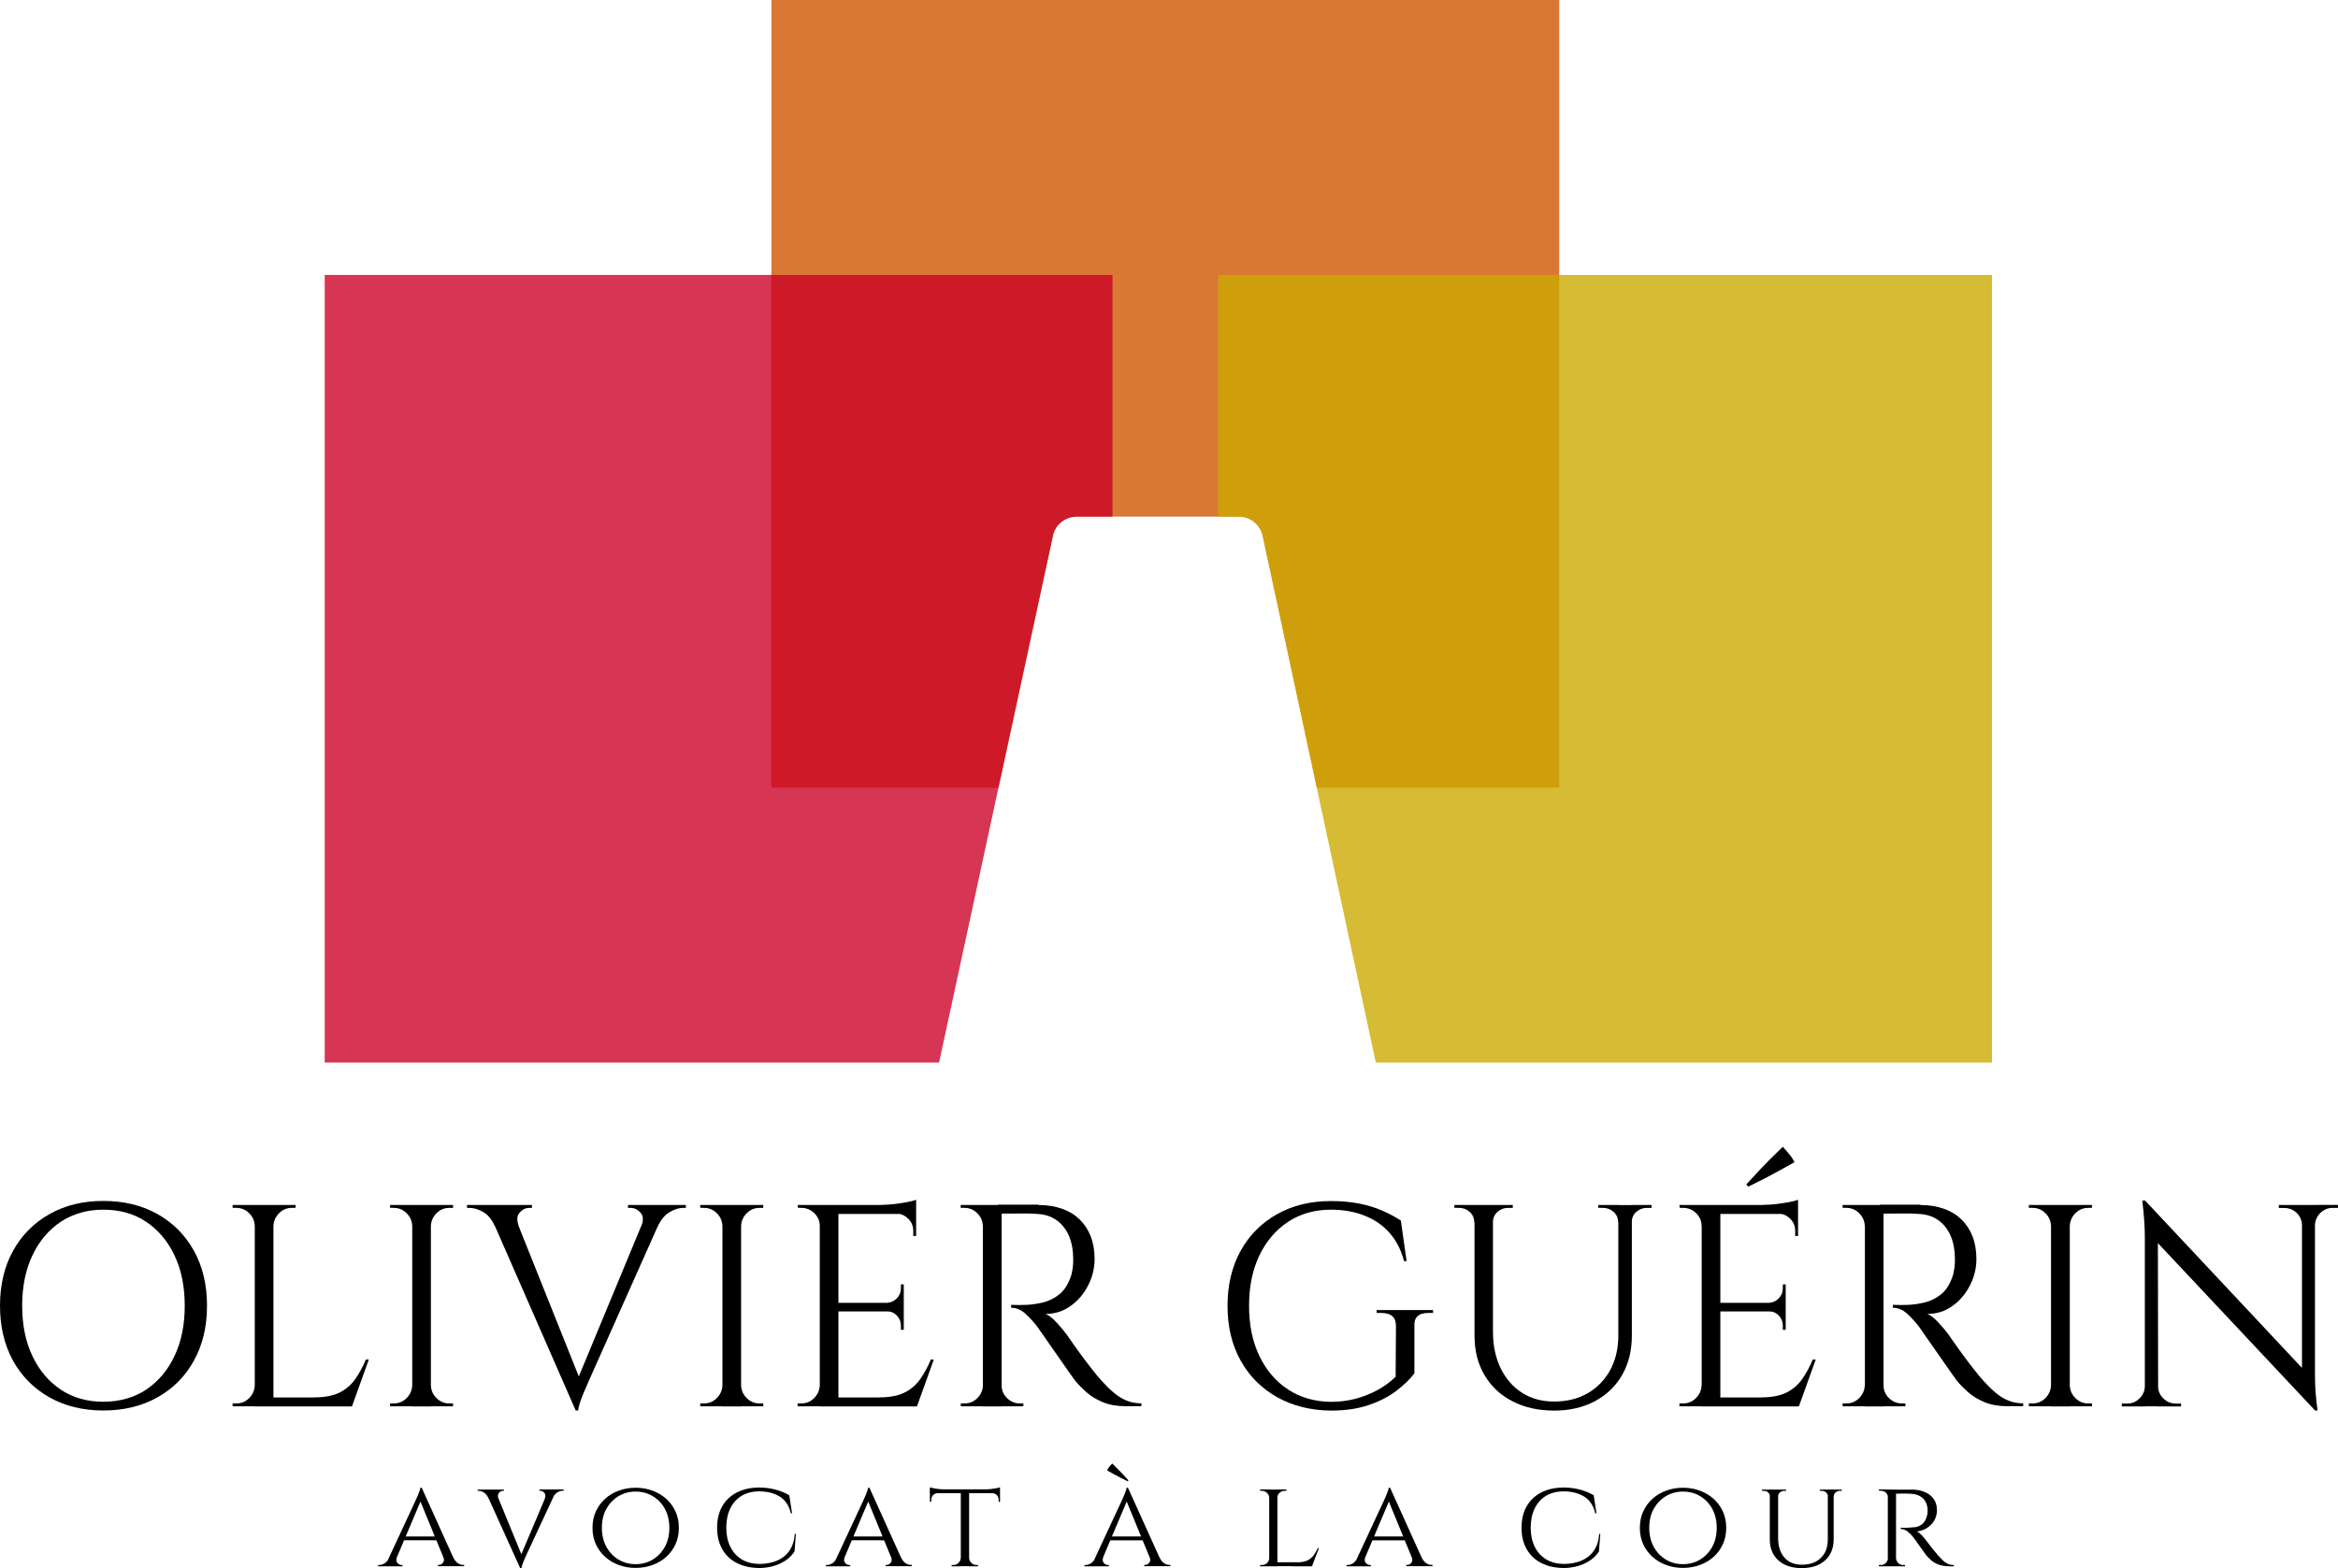 <?xml version="1.0" encoding="utf-8"?>
<!-- Generator: Adobe Illustrator 27.5.0, SVG Export Plug-In . SVG Version: 6.00 Build 0)  -->
<svg version="1.1" id="Calque_1" xmlns="http://www.w3.org/2000/svg" xmlns:xlink="http://www.w3.org/1999/xlink" x="0px" y="0px"
	 viewBox="0 0 2193.2 1471.2" style="enable-background:new 0 0 2193.2 1471.2;" xml:space="preserve">
<style type="text/css">
	.st0{opacity:0.79;fill:#D15400;}
	.st1{opacity:0.79;fill:#CC0027;}
	.st2{opacity:0.79;fill:#CCAA00;}
</style>
<path class="st0" d="M723.6,0v739h213.1l51.1-236.4c2.2-10.4,11.4-17.8,22.1-17.8h152.5c10.6,0,19.8,7.4,22.1,17.8l50.8,236.3h227.4
	V0H723.6z"/>
<g>
	<path d="M96.9,1126.8c19.3,0,36.2,4.1,50.8,12.3c14.6,8.2,26,19.7,34.2,34.4c8.2,14.8,12.3,32,12.3,51.6c0,19.6-4.1,36.8-12.3,51.6
		c-8.2,14.8-19.6,26.2-34.2,34.4c-14.6,8.2-31.5,12.3-50.8,12.3c-19.1,0-35.9-4.1-50.5-12.3c-14.6-8.2-26-19.7-34.2-34.4
		C4.1,1261.9,0,1244.7,0,1225.1c0-19.6,4.1-36.8,12.3-51.6c8.2-14.8,19.6-26.2,34.2-34.4C61,1130.9,77.8,1126.8,96.9,1126.8z
		 M96.9,1315.2c15.3,0,28.7-3.8,40.1-11.3c11.4-7.6,20.3-18.1,26.7-31.6c6.4-13.5,9.6-29.2,9.6-47.2c0-18-3.2-33.8-9.6-47.2
		c-6.4-13.5-15.3-24-26.7-31.6c-11.4-7.6-24.8-11.3-40.1-11.3c-15.1,0-28.4,3.8-39.8,11.3c-11.4,7.6-20.3,18.1-26.7,31.6
		c-6.4,13.5-9.6,29.3-9.6,47.2c0,18,3.2,33.8,9.6,47.2c6.4,13.5,15.3,24,26.7,31.6C68.5,1311.5,81.8,1315.2,96.9,1315.2z"/>
	<path d="M239.8,1150.3H239c-0.2-4.7-1.9-8.7-5.3-12c-3.3-3.3-7.3-5-12-5h-3.5v-2.7h21.6V1150.3z M239.8,1299.8v19.7h-21.6v-2.7h3.5
		c4.7,0,8.7-1.7,12-5c3.3-3.3,5.1-7.3,5.3-12H239.8z M256.5,1130.6v189H239v-189H256.5z M255.7,1150.3v-19.7h21.6v2.7
		c-0.2,0-1.4,0-3.5,0c-4.7,0-8.7,1.7-12,5c-3.3,3.3-5.1,7.3-5.3,12H255.7z M329.4,1311.2v8.4h-73.7v-8.4H329.4z M345.9,1275.8
		l-15.7,43.7h-44.8l9.7-8.4c9.5,0,17.3-1.5,23.4-4.5c6-3,10.9-7.2,14.7-12.6c3.8-5.4,7.1-11.5,10-18.4H345.9z"/>
	<path d="M387.5,1150.3h-0.8c-0.2-4.7-1.9-8.7-5.3-12c-3.3-3.3-7.3-5-12-5h-3.5v-2.7h21.6V1150.3z M387.5,1299.8v19.7h-21.6v-2.7
		h3.5c4.7,0,8.7-1.7,12-5c3.3-3.3,5.1-7.3,5.3-12H387.5z M404.2,1130.6v189h-17.5v-189H404.2z M403.4,1150.3v-19.7H425v2.7
		c-0.2,0-1.4,0-3.5,0c-4.7,0-8.7,1.7-12,5c-3.3,3.3-5.1,7.3-5.3,12H403.4z M403.4,1299.8h0.8c0.2,4.7,1.9,8.7,5.3,12
		c3.3,3.3,7.3,5,12,5c2.2,0,3.3,0,3.5,0v2.7h-21.6V1299.8z"/>
	<path d="M486.5,1150l-22.4,0.3c-2.7-6.1-6.3-10.5-10.8-13.1c-4.5-2.6-8.8-3.9-13-3.9h-2.2v-2.7H499v2.7h-2.4c-3.4,0-6.4,1.4-9,4.3
		C484.9,1140.5,484.6,1144.6,486.5,1150z M540,1323.3l-83.7-191.2h22.9l66.2,165.5L540,1323.3z M540,1323.3l-2.4-18.9l71.8-173.1
		h16.2l-73.2,164.2c-2,4.5-3.6,8.4-5,11.6s-2.5,6.4-3.5,9.5c-1,3.1-1.5,5.3-1.5,6.8H540z M601.8,1150c2-5.4,1.6-9.5-1.1-12.4
		c-2.7-2.9-5.8-4.3-9.2-4.3h-2.4v-2.7h54.3v2.7H641c-4,0-8.2,1.3-12.7,3.9c-4.5,2.6-8.2,7-11.1,13.1L601.8,1150z"/>
	<path d="M678.5,1150.3h-0.8c-0.2-4.7-1.9-8.7-5.3-12c-3.3-3.3-7.3-5-12-5h-3.5v-2.7h21.6V1150.3z M678.5,1299.8v19.7h-21.6v-2.7
		h3.5c4.7,0,8.7-1.7,12-5c3.3-3.3,5.1-7.3,5.3-12H678.5z M695.2,1130.6v189h-17.5v-189H695.2z M694.4,1150.3v-19.7H716v2.7
		c-0.2,0-1.4,0-3.5,0c-4.7,0-8.7,1.7-12,5c-3.3,3.3-5.1,7.3-5.3,12H694.4z M694.4,1299.8h0.8c0.2,4.7,1.9,8.7,5.3,12
		c3.3,3.3,7.3,5,12,5c2.2,0,3.3,0,3.5,0v2.7h-21.6V1299.8z"/>
	<path d="M769.8,1150.3H769c0-4.7-1.7-8.7-5.1-12c-3.4-3.3-7.5-5-12.1-5h-3.2l-0.3-2.7h21.6V1150.3z M769.8,1299.8v19.7h-21.6v-2.7
		h3.5c4.7,0,8.7-1.7,12-5c3.3-3.3,5.1-7.3,5.3-12H769.8z M786.5,1130.6v189H769v-189H786.5z M859.4,1130.6v8.4h-73.7v-8.4H859.4z
		 M847.8,1222.4v8.1h-62.1v-8.1H847.8z M859.4,1311.2v8.4h-73.7v-8.4H859.4z M875.9,1275.8l-15.7,43.7h-44.8l9.7-8.4
		c9.5,0,17.3-1.5,23.4-4.5c6-3,10.9-7.2,14.7-12.6c3.8-5.4,7.1-11.5,10-18.4H875.9z M859.4,1125.7v7.8l-32.9-3c4,0,8.1-0.3,12.6-0.8
		c4.4-0.5,8.5-1.2,12.3-1.9C855.1,1127.1,857.8,1126.4,859.4,1125.7z M847.8,1205.1v17.8h-15.7v-0.5c3.6-0.2,6.7-1.6,9.2-4.2
		c2.5-2.6,3.8-5.7,3.8-9.3v-3.8H847.8z M847.8,1229.9v17.8h-2.7v-4.1c0-3.6-1.3-6.7-3.8-9.3c-2.5-2.6-5.6-3.9-9.2-3.9v-0.5H847.8z
		 M859.4,1138.1v21.6h-2.7v-4.9c0-4.3-1.5-8.1-4.6-11.2c-3.1-3.1-6.8-4.8-11.3-5v-0.5H859.4z"/>
	<path d="M922.9,1150.3H922c-0.2-4.7-1.9-8.7-5.3-12c-3.3-3.3-7.3-5-12-5h-3.5v-2.7h21.6V1150.3z M922.9,1299.8v19.7h-21.6v-2.7h3.5
		c4.7,0,8.7-1.7,12-5c3.3-3.3,5.1-7.3,5.3-12H922.9z M939.6,1130.6v189H922v-189H939.6z M974.2,1130.6c8.1,0,15.4,1.2,22,3.5
		c6.6,2.3,12.1,5.7,16.6,10.1c4.5,4.4,8,9.7,10.4,15.9s3.6,13.3,3.6,21.2c0,8.6-2,16.9-6.1,24.8c-4,7.9-9.5,14.4-16.5,19.3
		c-6.9,5-14.7,7.4-23.4,7.4c3.1,1.3,6.4,3.8,10,7.7c3.6,3.9,6.8,7.6,9.5,11.2c4.9,7,9.1,13.1,12.8,18.1c3.7,5,7.4,10,11.2,14.8
		c3.8,4.9,7,8.7,9.7,11.6c3.6,4,7.2,7.5,10.8,10.5c3.6,3.1,7.5,5.5,11.7,7.3c4.2,1.8,9,2.7,14.2,2.7v2.7H1056
		c-8.3,0-15.4-1.3-21.5-3.8c-6-2.5-11.1-5.6-15.3-9.3c-4.1-3.7-7.7-7.2-10.5-10.7c-0.5-0.7-2-2.8-4.5-6.2c-2.4-3.4-5.3-7.5-8.6-12.3
		c-3.3-4.8-6.6-9.5-9.9-14.2c-3.2-4.7-6-8.7-8.4-12c-2.3-3.3-3.7-5.3-4-5.8c-3.4-4.5-7.2-8.6-11.3-12.4c-4.1-3.8-8.6-5.7-13.5-5.7
		v-2.7c5.6,0.2,10.3,0.2,14.3,0c4.7-0.2,9.8-0.9,15.4-2.2c5.6-1.3,10.8-3.9,15.7-7.8c4.9-4,8.5-10,11.1-18.1c0.5-2,1-4.5,1.4-7.4
		c0.4-3,0.4-5.9,0.3-8.8c-0.2-12.2-3.3-22-9.3-29.3c-6-7.3-14.1-11.2-24.2-11.7c-5-0.4-10.2-0.5-15.5-0.4
		c-5.3,0.1-11.6,0.1-18.8,0.1c0-0.2-0.2-0.9-0.7-2.3c-0.5-1.4-1.1-3.4-2-6.1H974.2z M938.8,1299.8h0.8c0,4.7,1.7,8.7,5.1,12
		c3.4,3.3,7.5,5,12.1,5h3.2v2.7h-21.3V1299.8z"/>
	<path d="M1326.8,1244v44.6c-4.1,5.4-9.7,10.8-16.7,16.2c-7,5.4-15.6,9.9-25.8,13.4c-10.2,3.5-22.1,5.3-35.8,5.3
		c-19.1-0.2-35.9-4.4-50.5-12.6c-14.6-8.2-26-19.6-34.2-34.3c-8.2-14.7-12.3-31.8-12.3-51.4c0-19.6,4.1-36.8,12.3-51.6
		c8.2-14.8,19.6-26.2,34.2-34.4c14.6-8.2,31.4-12.3,50.5-12.3c9.9,0,18.8,0.8,26.7,2.4c7.9,1.6,15.1,3.8,21.5,6.6
		c6.4,2.8,12.2,5.9,17.4,9.3l5.4,38.1h-2.4c-2.7-10.4-7.2-19.2-13.4-26.3c-6.2-7.1-14-12.6-23.4-16.3c-9.4-3.8-20-5.7-31.9-5.7
		c-15.1,0-28.4,3.8-40,11.3c-11.5,7.6-20.5,18.1-27,31.6c-6.5,13.5-9.7,29.3-9.7,47.2c0,18,3.2,33.8,9.7,47.2
		c6.5,13.5,15.5,24,27,31.5c11.5,7.5,24.8,11.3,40,11.5c7.9,0,15.5-0.9,22.8-2.8c7.3-1.9,14.2-4.6,20.7-8.1
		c6.5-3.5,12.2-7.7,17.3-12.6l0.3-47.8c0-8.1-4.6-12.1-13.8-12.1h-4.3v-2.7h52.9v2.7h-4.1C1330.9,1231.8,1326.4,1235.9,1326.8,1244z
		"/>
	<path d="M1383.7,1130.6v16.2h-0.8c0-4-1.4-7.2-4.2-9.7c-2.8-2.5-6.2-3.8-10.1-3.8h-4.3v-2.7H1383.7z M1400.5,1130.6v118.8
		c0,13,2.4,24.4,7.2,34.3c4.8,9.9,11.5,17.6,20.1,23.1c8.6,5.5,18.6,8.2,30,8.2c12.1,0,22.6-2.6,31.6-7.8c9-5.2,16-12.5,21.1-21.7
		c5-9.3,7.6-20.1,7.6-32.5v-122.3h12.7v122.3c0,14-3,26.3-9,36.9c-6,10.5-14.5,18.8-25.5,24.7c-11,5.9-23.8,8.9-38.3,8.9
		c-14.9,0-28-2.9-39.3-8.8c-11.3-5.8-20-14-26.2-24.6c-6.2-10.5-9.3-22.8-9.3-36.9v-122.6H1400.5z M1419.1,1130.6v2.7h-4.3
		c-4,0-7.3,1.3-10.1,3.8c-2.8,2.5-4.2,5.8-4.2,9.7h-0.5v-16.2H1419.1z M1518.7,1130.6v16.2h-0.8c0-4-1.4-7.2-4.2-9.7
		c-2.8-2.5-6.2-3.8-10.1-3.8h-4.3v-2.7H1518.7z M1549.3,1130.6v2.7h-4.3c-4,0-7.3,1.3-10.1,3.8c-2.8,2.5-4.2,5.8-4.2,9.7h-0.5v-16.2
		H1549.3z"/>
	<path d="M1597,1150.3h-0.8c0-4.7-1.7-8.7-5.1-12c-3.4-3.3-7.5-5-12.2-5h-3.2l-0.3-2.7h21.6V1150.3z M1597,1299.8v19.7h-21.6v-2.7
		h3.5c4.7,0,8.7-1.7,12-5c3.3-3.3,5.1-7.3,5.3-12H1597z M1613.8,1130.6v189h-17.5v-189H1613.8z M1686.7,1130.6v8.4H1613v-8.4H1686.7
		z M1675.1,1222.4v8.1H1613v-8.1H1675.1z M1686.7,1311.2v8.4H1613v-8.4H1686.7z M1638.1,1111.4c3.8-4.1,7.6-8.2,11.3-12.3
		c3.8-4,7.6-8,11.5-11.9c3.9-3.9,7.7-7.6,11.5-11.2c2,2.2,4,4.4,5.9,6.8c2,2.3,3.7,4.9,5.1,7.6c-4.9,2.7-9.7,5.4-14.6,8.1
		c-4.9,2.7-9.7,5.3-14.4,7.7c-4.8,2.4-9.6,4.8-14.4,7.2L1638.1,1111.4z M1703.2,1275.8l-15.7,43.7h-44.8l9.7-8.4
		c9.5,0,17.3-1.5,23.4-4.5c6-3,10.9-7.2,14.7-12.6c3.8-5.4,7.1-11.5,10-18.4H1703.2z M1686.7,1125.7v7.8l-32.9-3
		c4,0,8.1-0.3,12.6-0.8c4.4-0.5,8.5-1.2,12.3-1.9C1682.4,1127.1,1685.1,1126.4,1686.7,1125.7z M1675.1,1205.1v17.8h-15.7v-0.5
		c3.6-0.2,6.7-1.6,9.2-4.2c2.5-2.6,3.8-5.7,3.8-9.3v-3.8H1675.1z M1675.1,1229.9v17.8h-2.7v-4.1c0-3.6-1.3-6.7-3.8-9.3
		c-2.5-2.6-5.6-3.9-9.2-3.9v-0.5H1675.1z M1686.7,1138.1v21.6h-2.7v-4.9c0-4.3-1.5-8.1-4.6-11.2c-3.1-3.1-6.8-4.8-11.3-5v-0.5
		H1686.7z"/>
	<path d="M1750.1,1150.3h-0.8c-0.2-4.7-1.9-8.7-5.3-12c-3.3-3.3-7.3-5-12-5h-3.5v-2.7h21.6V1150.3z M1750.1,1299.8v19.7h-21.6v-2.7
		h3.5c4.7,0,8.7-1.7,12-5c3.3-3.3,5.1-7.3,5.3-12H1750.1z M1766.9,1130.6v189h-17.5v-189H1766.9z M1801.4,1130.6
		c8.1,0,15.4,1.2,22,3.5c6.6,2.3,12.1,5.7,16.6,10.1c4.5,4.4,8,9.7,10.4,15.9c2.4,6.2,3.6,13.3,3.6,21.2c0,8.6-2,16.9-6.1,24.8
		c-4,7.9-9.5,14.4-16.5,19.3c-6.9,5-14.7,7.4-23.4,7.4c3.1,1.3,6.4,3.8,10,7.7c3.6,3.9,6.8,7.6,9.5,11.2c4.9,7,9.1,13.1,12.8,18.1
		c3.7,5,7.4,10,11.2,14.8c3.8,4.9,7,8.7,9.7,11.6c3.6,4,7.2,7.5,10.8,10.5c3.6,3.1,7.5,5.5,11.7,7.3c4.2,1.8,9,2.7,14.2,2.7v2.7
		h-14.8c-8.3,0-15.4-1.3-21.5-3.8c-6-2.5-11.1-5.6-15.3-9.3c-4.1-3.7-7.7-7.2-10.5-10.7c-0.5-0.7-2-2.8-4.5-6.2
		c-2.4-3.4-5.3-7.5-8.6-12.3c-3.3-4.8-6.6-9.5-9.9-14.2c-3.2-4.7-6-8.7-8.4-12c-2.3-3.3-3.7-5.3-4-5.8c-3.4-4.5-7.2-8.6-11.3-12.4
		c-4.1-3.8-8.6-5.7-13.5-5.7v-2.7c5.6,0.2,10.3,0.2,14.3,0c4.7-0.2,9.8-0.9,15.4-2.2c5.6-1.3,10.8-3.9,15.7-7.8
		c4.9-4,8.5-10,11.1-18.1c0.5-2,1-4.5,1.4-7.4c0.4-3,0.4-5.9,0.3-8.8c-0.2-12.2-3.3-22-9.3-29.3c-6-7.3-14.1-11.2-24.2-11.7
		c-5-0.4-10.2-0.5-15.5-0.4c-5.3,0.1-11.6,0.1-18.8,0.1c0-0.2-0.2-0.9-0.7-2.3c-0.5-1.4-1.1-3.4-2-6.1H1801.4z M1766.1,1299.8h0.8
		c0,4.7,1.7,8.7,5.1,12c3.4,3.3,7.5,5,12.2,5h3.2v2.7h-21.3V1299.8z"/>
	<path d="M1924.8,1150.3h-0.8c-0.2-4.7-1.9-8.7-5.3-12c-3.3-3.3-7.3-5-12-5h-3.5v-2.7h21.6V1150.3z M1924.8,1299.8v19.7h-21.6v-2.7
		h3.5c4.7,0,8.7-1.7,12-5c3.3-3.3,5.1-7.3,5.3-12H1924.8z M1941.6,1130.6v189H1924v-189H1941.6z M1940.8,1150.3v-19.7h21.6v2.7
		c-0.2,0-1.3,0-3.5,0c-4.7,0-8.7,1.7-12,5c-3.3,3.3-5.1,7.3-5.3,12H1940.8z M1940.8,1299.8h0.8c0.2,4.7,1.9,8.7,5.3,12
		c3.3,3.3,7.3,5,12,5c2.2,0,3.3,0,3.5,0v2.7h-21.6V1299.8z"/>
	<path d="M2012.8,1300.4v19.2h-22.4v-2.7c3.2,0,4.9,0,5.1,0c4.5,0,8.4-1.6,11.6-4.9c3.2-3.2,4.9-7.1,4.9-11.6H2012.8z
		 M2012.3,1126.5l11.9,15.1l0.3,177.9H2012v-159.3c0-9.2-0.8-20.4-2.4-33.8H2012.3z M2012.3,1126.5l156.9,167.4l2.4,29.4
		l-156.9-167.1L2012.3,1126.5z M2024.4,1300.4c0,4.5,1.6,8.4,4.9,11.6c3.2,3.2,7.1,4.9,11.6,4.9c0.2,0,1.9,0,5.1,0v2.7h-22.4v-19.2
		H2024.4z M2137.6,1130.6h22.4v19.2h-0.5c-0.2-4.7-1.8-8.6-5-11.7c-3.2-3.1-7.1-4.7-11.7-4.7c-3.2,0-5,0-5.1,0V1130.6z
		 M2171.6,1130.6v158.2c0,5.8,0.2,11.3,0.5,16.6c0.4,5.3,1,11.3,1.9,18h-2.4l-12.2-14.3v-178.5H2171.6z M2193.2,1130.6v2.7h-4.9
		c-4.5,0-8.4,1.6-11.6,4.7c-3.2,3.2-5,7.1-5.1,11.7h-0.8v-19.2H2193.2z"/>
	<path d="M372.4,1460.8c-0.9,2.4-0.8,4.3,0.4,5.6c1.1,1.3,2.4,2,3.8,2h1v1.2h-22.9v-1.2h1c1.7,0,3.4-0.6,5.2-1.7
		c1.8-1.2,3.3-3.1,4.6-5.8H372.4z M395.6,1395.9l0.8,8.3l-27.5,65h-7.6l28.4-61c0.9-1.9,1.6-3.6,2.2-5c0.6-1.4,1.1-2.8,1.6-4.1
		c0.5-1.4,0.8-2.4,0.8-3.2H395.6z M409.8,1441.6v3.6H378v-3.6H409.8z M395.6,1395.9l33,73h-9.5l-25.6-62.3L395.6,1395.9z
		 M415.9,1460.8h9.1c1.2,2.7,2.7,4.7,4.4,5.8c1.8,1.2,3.4,1.7,5,1.7h1v1.2h-24.6v-1.2h1c1.4,0,2.6-0.7,3.7-2
		C416.6,1465.1,416.8,1463.2,415.9,1460.8z"/>
	<path d="M467.6,1406.3h-9.1c-1.2-2.7-2.7-4.7-4.4-5.8c-1.8-1.2-3.4-1.7-5-1.7h-1v-1.2h24.6v1.2h-1c-1.4,0-2.6,0.7-3.7,2
		C466.9,1402.1,466.8,1403.9,467.6,1406.3z M487.9,1471.2l-33-73h9.5l25.6,62.3L487.9,1471.2z M487.9,1471.2l-0.8-8.3l27.5-65h7.6
		l-28.4,61c-0.9,1.9-1.6,3.6-2.2,5c-0.6,1.4-1.1,2.8-1.6,4.1c-0.5,1.4-0.8,2.4-0.8,3.2H487.9z M511,1406.3c0.9-2.4,0.8-4.3-0.4-5.6
		c-1.1-1.3-2.4-2-3.8-2H506v-1.2h22.8v1.2h-1c-1.7,0-3.4,0.6-5.2,1.7c-1.8,1.2-3.3,3.1-4.6,5.8H511z"/>
	<path d="M596.2,1395.9c5.6,0,10.9,0.9,15.8,2.7c4.9,1.8,9.2,4.4,13,7.7c3.7,3.4,6.6,7.3,8.7,11.9c2.1,4.6,3.1,9.7,3.1,15.3
		c0,5.6-1,10.7-3.1,15.3c-2.1,4.6-5,8.6-8.7,11.9c-3.7,3.4-8,5.9-13,7.7c-4.9,1.8-10.2,2.7-15.8,2.7c-5.6,0-10.8-0.9-15.7-2.7
		c-4.9-1.8-9.2-4.4-12.9-7.7c-3.7-3.4-6.6-7.3-8.7-11.9c-2.1-4.6-3.1-9.7-3.1-15.3c0-5.6,1-10.7,3.1-15.3c2.1-4.6,5-8.6,8.7-11.9
		c3.7-3.4,8-5.9,12.9-7.7C585.4,1396.8,590.6,1395.9,596.2,1395.9z M596.2,1467.6c5.9,0,11.3-1.4,16.1-4.3c4.8-2.9,8.6-6.9,11.4-12
		c2.8-5.1,4.2-11,4.2-17.8c0-6.8-1.4-12.7-4.2-17.8c-2.8-5.1-6.6-9.1-11.4-11.9c-4.8-2.9-10.2-4.3-16.1-4.3c-5.8,0-11.2,1.4-16,4.3
		c-4.8,2.9-8.6,6.9-11.4,11.9c-2.8,5.1-4.2,11-4.2,17.8c0,6.7,1.4,12.6,4.2,17.8c2.8,5.1,6.6,9.1,11.4,12
		C585.1,1466.2,590.4,1467.6,596.2,1467.6z"/>
	<path d="M746.6,1439.3l-1.3,16.4c-2.1,3.2-4.8,6-8.2,8.3c-3.4,2.3-7.2,4.1-11.4,5.3c-4.2,1.2-8.7,1.9-13.4,1.9
		c-8.1-0.1-15.1-1.6-21.1-4.7c-6-3-10.5-7.4-13.7-13c-3.2-5.6-4.8-12.3-4.8-20c0-7.8,1.6-14.6,4.8-20.2c3.2-5.6,7.8-9.9,13.7-13
		c6-3,13-4.6,21.1-4.6c5,0,10,0.6,15,1.9c5,1.3,9.4,3.1,13.1,5.4l2.6,16.9h-1.1c-1.8-7.4-5.3-12.6-10.6-15.8
		c-5.3-3.2-11.7-4.8-19.1-4.8c-6.3,0-11.8,1.4-16.4,4.1c-4.6,2.8-8.2,6.7-10.7,11.8c-2.5,5.1-3.8,11.1-3.8,18.2
		c0,6.9,1.3,12.9,3.8,17.9c2.5,5.1,6.1,9,10.7,11.8c4.6,2.8,10.1,4.2,16.4,4.3c6,0,11.4-1,16.3-2.9c4.8-2,8.8-5,11.8-9.2
		c3-4.2,4.8-9.5,5.2-16.1H746.6z"/>
	<path d="M792.4,1460.8c-0.9,2.4-0.8,4.3,0.4,5.6c1.1,1.3,2.4,2,3.8,2h1v1.2h-22.9v-1.2h1c1.7,0,3.4-0.6,5.2-1.7
		c1.8-1.2,3.3-3.1,4.6-5.8H792.4z M815.6,1395.9l0.8,8.3l-27.5,65h-7.6l28.4-61c0.9-1.9,1.6-3.6,2.2-5c0.6-1.4,1.1-2.8,1.6-4.1
		c0.5-1.4,0.8-2.4,0.8-3.2H815.6z M829.8,1441.6v3.6H798v-3.6H829.8z M815.6,1395.9l33,73h-9.5l-25.6-62.3L815.6,1395.9z
		 M835.9,1460.8h9.1c1.2,2.7,2.7,4.7,4.4,5.8c1.8,1.2,3.4,1.7,5,1.7h1v1.2h-24.6v-1.2h1c1.4,0,2.6-0.7,3.7-2
		C836.6,1465.1,836.8,1463.2,835.9,1460.8z"/>
	<path d="M872.2,1395.5c0.7,0.2,1.8,0.5,3.3,0.8c1.5,0.3,3.1,0.6,5,0.8c1.8,0.2,3.6,0.3,5.2,0.3l-13.4,1.2V1395.5z M938.1,1397.4
		v3.6h-65.9v-3.6H938.1z M879.6,1400.8v0.2c-1.8,0.1-3.3,0.7-4.4,1.9c-1.1,1.2-1.6,2.6-1.6,4.3v1.9h-1.3v-8.3H879.6z M901.5,1461.9
		v7.7h-8.8v-1.2c0.1,0,0.6,0,1.4,0c1.9,0,3.6-0.6,4.9-1.9c1.4-1.3,2.1-2.8,2.2-4.6H901.5z M909.1,1397.9v71.6h-7.8v-71.6H909.1z
		 M908.7,1461.9h0.4c0.1,1.8,0.8,3.3,2.2,4.6c1.4,1.3,3,1.9,4.9,1.9h1.3v1.2h-8.8V1461.9z M938.1,1395.5v3.1l-13.4-1.2
		c1.6,0,3.3-0.1,5.1-0.3c1.8-0.2,3.5-0.5,5-0.8C936.3,1396,937.4,1395.8,938.1,1395.5z M938.1,1400.8v8.3h-1.3v-1.9
		c0-1.7-0.5-3.1-1.6-4.3c-1.1-1.2-2.5-1.8-4.4-1.9v-0.2H938.1z"/>
	<path d="M1035,1460.8c-0.9,2.4-0.8,4.3,0.4,5.6c1.1,1.3,2.4,2,3.8,2h1v1.2h-22.9v-1.2h1c1.7,0,3.4-0.6,5.2-1.7
		c1.8-1.2,3.3-3.1,4.6-5.8H1035z M1058.1,1395.9l0.8,8.3l-27.5,65h-7.6l28.4-61c0.9-1.9,1.6-3.6,2.2-5c0.6-1.4,1.1-2.8,1.6-4.1
		c0.5-1.4,0.8-2.4,0.8-3.2H1058.1z M1058.6,1389l-0.8,0.8c-2.2-1-4.3-2.1-6.5-3.2s-4.3-2.2-6.4-3.4c-2.1-1.2-4.3-2.4-6.4-3.6
		c0.6-1.3,1.4-2.4,2.2-3.5c0.8-1,1.7-2,2.7-2.9c1.7,1.6,3.4,3.3,5,5c1.7,1.7,3.4,3.5,5.1,5.2
		C1055.2,1385.3,1056.9,1387.1,1058.6,1389z M1072.3,1441.6v3.6h-31.8v-3.6H1072.3z M1058.1,1395.9l33,73h-9.5l-25.6-62.3
		L1058.1,1395.9z M1078.4,1460.8h9.1c1.2,2.7,2.7,4.7,4.4,5.8c1.8,1.2,3.4,1.7,5,1.7h1v1.2h-24.6v-1.2h1c1.4,0,2.6-0.7,3.7-2
		C1079.2,1465.1,1079.3,1463.2,1078.4,1460.8z"/>
	<path d="M1190.8,1405.2h-0.2c-0.1-1.8-0.8-3.4-2.2-4.6c-1.4-1.2-3-1.9-5-1.9h-1.4v-1.2h8.9V1405.2z M1190.8,1461.9l1.6,7.7H1182
		v-1.2h1.7c2,0,3.6-0.6,4.9-1.9c1.3-1.3,2-2.8,2-4.6H1190.8z M1198.3,1397.6v72h-7.7v-72H1198.3z M1197.9,1405.2v-7.7h8.9v1.2h-1.4
		c-1.9,0-3.6,0.6-5,1.9c-1.4,1.2-2.1,2.8-2.1,4.6H1197.9z M1230.6,1465.8l-0.2,3.7H1198v-3.7H1230.6z M1237.3,1452.4l-6.6,17.2
		h-18.2l4.1-3.7c4,0,7.2-0.6,9.7-1.7c2.4-1.2,4.4-2.8,5.9-4.8c1.5-2,2.8-4.3,4-6.9H1237.3z"/>
	<path d="M1280.8,1460.8c-0.9,2.4-0.8,4.3,0.4,5.6c1.1,1.3,2.4,2,3.8,2h1v1.2h-22.9v-1.2h1c1.7,0,3.4-0.6,5.2-1.7
		c1.8-1.2,3.3-3.1,4.6-5.8H1280.8z M1304,1395.9l0.8,8.3l-27.5,65h-7.6l28.4-61c0.9-1.9,1.6-3.6,2.2-5c0.6-1.4,1.1-2.8,1.6-4.1
		c0.5-1.4,0.8-2.4,0.8-3.2H1304z M1318.2,1441.6v3.6h-31.8v-3.6H1318.2z M1304,1395.9l33,73h-9.5l-25.6-62.3L1304,1395.9z
		 M1324.3,1460.8h9.1c1.2,2.7,2.7,4.7,4.4,5.8c1.8,1.2,3.4,1.7,5,1.7h1v1.2h-24.6v-1.2h1c1.4,0,2.6-0.7,3.7-2
		C1325,1465.1,1325.2,1463.2,1324.3,1460.8z"/>
	<path d="M1501.2,1439.3l-1.3,16.4c-2.1,3.2-4.8,6-8.2,8.3c-3.4,2.3-7.2,4.1-11.4,5.3c-4.2,1.2-8.7,1.9-13.4,1.9
		c-8.1-0.1-15.1-1.6-21.1-4.7c-6-3-10.5-7.4-13.7-13c-3.2-5.6-4.8-12.3-4.8-20c0-7.8,1.6-14.6,4.8-20.2c3.2-5.6,7.8-9.9,13.7-13
		c6-3,13-4.6,21.1-4.6c5,0,10,0.6,15,1.9c5,1.3,9.4,3.1,13.1,5.4l2.6,16.9h-1.1c-1.8-7.4-5.3-12.6-10.6-15.8
		c-5.3-3.2-11.7-4.8-19.1-4.8c-6.3,0-11.8,1.4-16.4,4.1c-4.6,2.8-8.2,6.7-10.7,11.8c-2.5,5.1-3.8,11.1-3.8,18.2
		c0,6.9,1.3,12.9,3.8,17.9c2.5,5.1,6.1,9,10.7,11.8c4.6,2.8,10.1,4.2,16.4,4.3c6,0,11.4-1,16.3-2.9c4.8-2,8.8-5,11.8-9.2
		c3-4.2,4.8-9.5,5.2-16.1H1501.2z"/>
	<path d="M1578.7,1395.9c5.6,0,10.9,0.9,15.8,2.7s9.2,4.4,13,7.7c3.7,3.4,6.6,7.3,8.7,11.9c2.1,4.6,3.1,9.7,3.1,15.3
		c0,5.6-1,10.7-3.1,15.3c-2.1,4.6-5,8.6-8.7,11.9c-3.7,3.4-8,5.9-13,7.7s-10.2,2.7-15.8,2.7c-5.6,0-10.8-0.9-15.7-2.7
		c-4.9-1.8-9.2-4.4-12.9-7.7c-3.7-3.4-6.6-7.3-8.7-11.9c-2.1-4.6-3.1-9.7-3.1-15.3c0-5.6,1-10.7,3.1-15.3c2.1-4.6,5-8.6,8.7-11.9
		c3.7-3.4,8-5.9,12.9-7.7C1567.8,1396.8,1573.1,1395.9,1578.7,1395.9z M1578.7,1467.6c5.9,0,11.3-1.4,16.1-4.3
		c4.8-2.9,8.6-6.9,11.4-12c2.8-5.1,4.2-11,4.2-17.8c0-6.8-1.4-12.7-4.2-17.8c-2.8-5.1-6.6-9.1-11.4-11.9c-4.8-2.9-10.2-4.3-16.1-4.3
		c-5.8,0-11.2,1.4-16,4.3c-4.8,2.9-8.6,6.9-11.4,11.9c-2.8,5.1-4.2,11-4.2,17.8c0,6.7,1.4,12.6,4.2,17.8c2.8,5.1,6.6,9.1,11.4,12
		C1567.5,1466.2,1572.8,1467.6,1578.7,1467.6z"/>
	<path d="M1660.5,1397.6v6.4h-0.2c-0.1-1.4-0.7-2.7-1.7-3.7s-2.4-1.5-4-1.5h-1.8v-1.2H1660.5z M1668,1397.6v45.4
		c0,7.8,2,13.9,5.9,18.4c4,4.5,9.4,6.7,16.3,6.7c7.6,0,13.6-2.1,17.9-6.4c4.4-4.2,6.5-10,6.5-17.4v-46.7h5.5v46.7
		c0,8.3-2.7,14.9-8,19.7c-5.3,4.8-12.6,7.3-21.9,7.3c-9.2,0-16.5-2.4-21.9-7.2s-8.1-11.4-8.1-19.7v-46.8H1668z M1675.5,1397.6v1.2
		h-1.8c-1.5,0-2.9,0.5-4,1.5c-1.2,1-1.7,2.2-1.7,3.7h-0.2v-6.4H1675.5z M1714.9,1397.6v6.4h-0.2c0-1.4-0.6-2.7-1.7-3.7
		c-1.1-1-2.5-1.5-4.1-1.5h-1.8v-1.2H1714.9z M1727.7,1397.6v1.2h-1.8c-1.5,0-2.8,0.5-4,1.5c-1.1,1-1.7,2.2-1.8,3.7h-0.2v-6.4H1727.7
		z"/>
	<path d="M1771.3,1405.1h-0.2c-0.1-1.8-0.8-3.4-2-4.6c-1.3-1.2-2.9-1.8-4.8-1.8h-1.7v-1.2h10.2L1771.3,1405.1z M1771.3,1461.9
		l1.4,7.7h-10.2v-1.2h1.7c1.9,0,3.5-0.6,4.8-1.9c1.3-1.3,2-2.8,2-4.6H1771.3z M1778.6,1397.6v72h-7.7v-72H1778.6z M1778.2,1461.9
		h0.4c0.1,1.8,0.8,3.3,2,4.6c1.3,1.3,2.9,1.9,4.8,1.9h1.6l0.1,1.2h-10.3L1778.2,1461.9z M1792.6,1397.6c3.8,0,7.1,0.4,10.1,1.3
		c3,0.9,5.6,2.2,7.7,3.8c2.1,1.7,3.7,3.7,4.9,6.1c1.1,2.4,1.7,5.1,1.7,8.2c0,3.4-0.8,6.5-2.4,9.4c-1.6,2.9-3.8,5.2-6.7,7.1
		c-2.8,1.8-6.1,3-9.7,3.4c1.4,0.6,2.9,1.8,4.7,3.7c1.8,1.9,3.3,3.8,4.6,5.6c2.1,2.8,3.9,5.2,5.6,7.3c1.6,2,3.3,4,4.9,5.8
		c1.7,1.8,3.2,3.4,4.6,4.8c1.4,1.4,2.9,2.4,4.6,3.2c1.6,0.8,3.5,1.1,5.7,1.1v1.2h-3.7c-4.4,0-8-0.6-10.9-1.7
		c-2.8-1.1-5.1-2.5-6.9-4.1c-1.8-1.6-3.3-3.2-4.6-4.7c-0.3-0.4-1.1-1.4-2.2-3.1c-1.2-1.6-2.4-3.4-3.8-5.3c-1.4-1.9-2.6-3.7-3.7-5.2
		c-1.1-1.6-1.8-2.5-2-2.8c-1.6-2.1-3.4-3.9-5.5-5.6c-2.1-1.6-4.3-2.5-6.6-2.5v-1.2c2.6,0.1,4.8,0.1,6.8,0c2.2-0.1,4.5-0.3,6.7-0.5
		c2.2-0.3,4.3-1.1,6.3-2.6c2-1.4,3.5-3.8,4.6-7.2c0.3-0.9,0.6-1.9,0.7-3.1c0.2-1.2,0.2-2.4,0.1-3.7c-0.1-2.2-0.5-4.2-1.3-6
		c-0.8-1.8-1.8-3.3-3.2-4.6c-1.4-1.3-3.1-2.3-5-3c-1.9-0.7-4.1-1.1-6.5-1.2c-3.8-0.2-7-0.2-9.8-0.1c-2.8,0.1-4.2,0.1-4.2,0
		c0-0.1-0.1-0.4-0.3-1c-0.2-0.6-0.5-1.5-0.9-2.7H1792.6z"/>
</g>
<path class="st1" d="M987.7,502.6c2.2-10.4,11.4-17.8,22.1-17.8h33.8V258h-739v739h576.3L987.7,502.6z"/>
<path class="st2" d="M1142.6,258v226.8h19.7c10.6,0,19.8,7.4,22.1,17.8L1290.6,997h578V258H1142.6z"/>
</svg>
